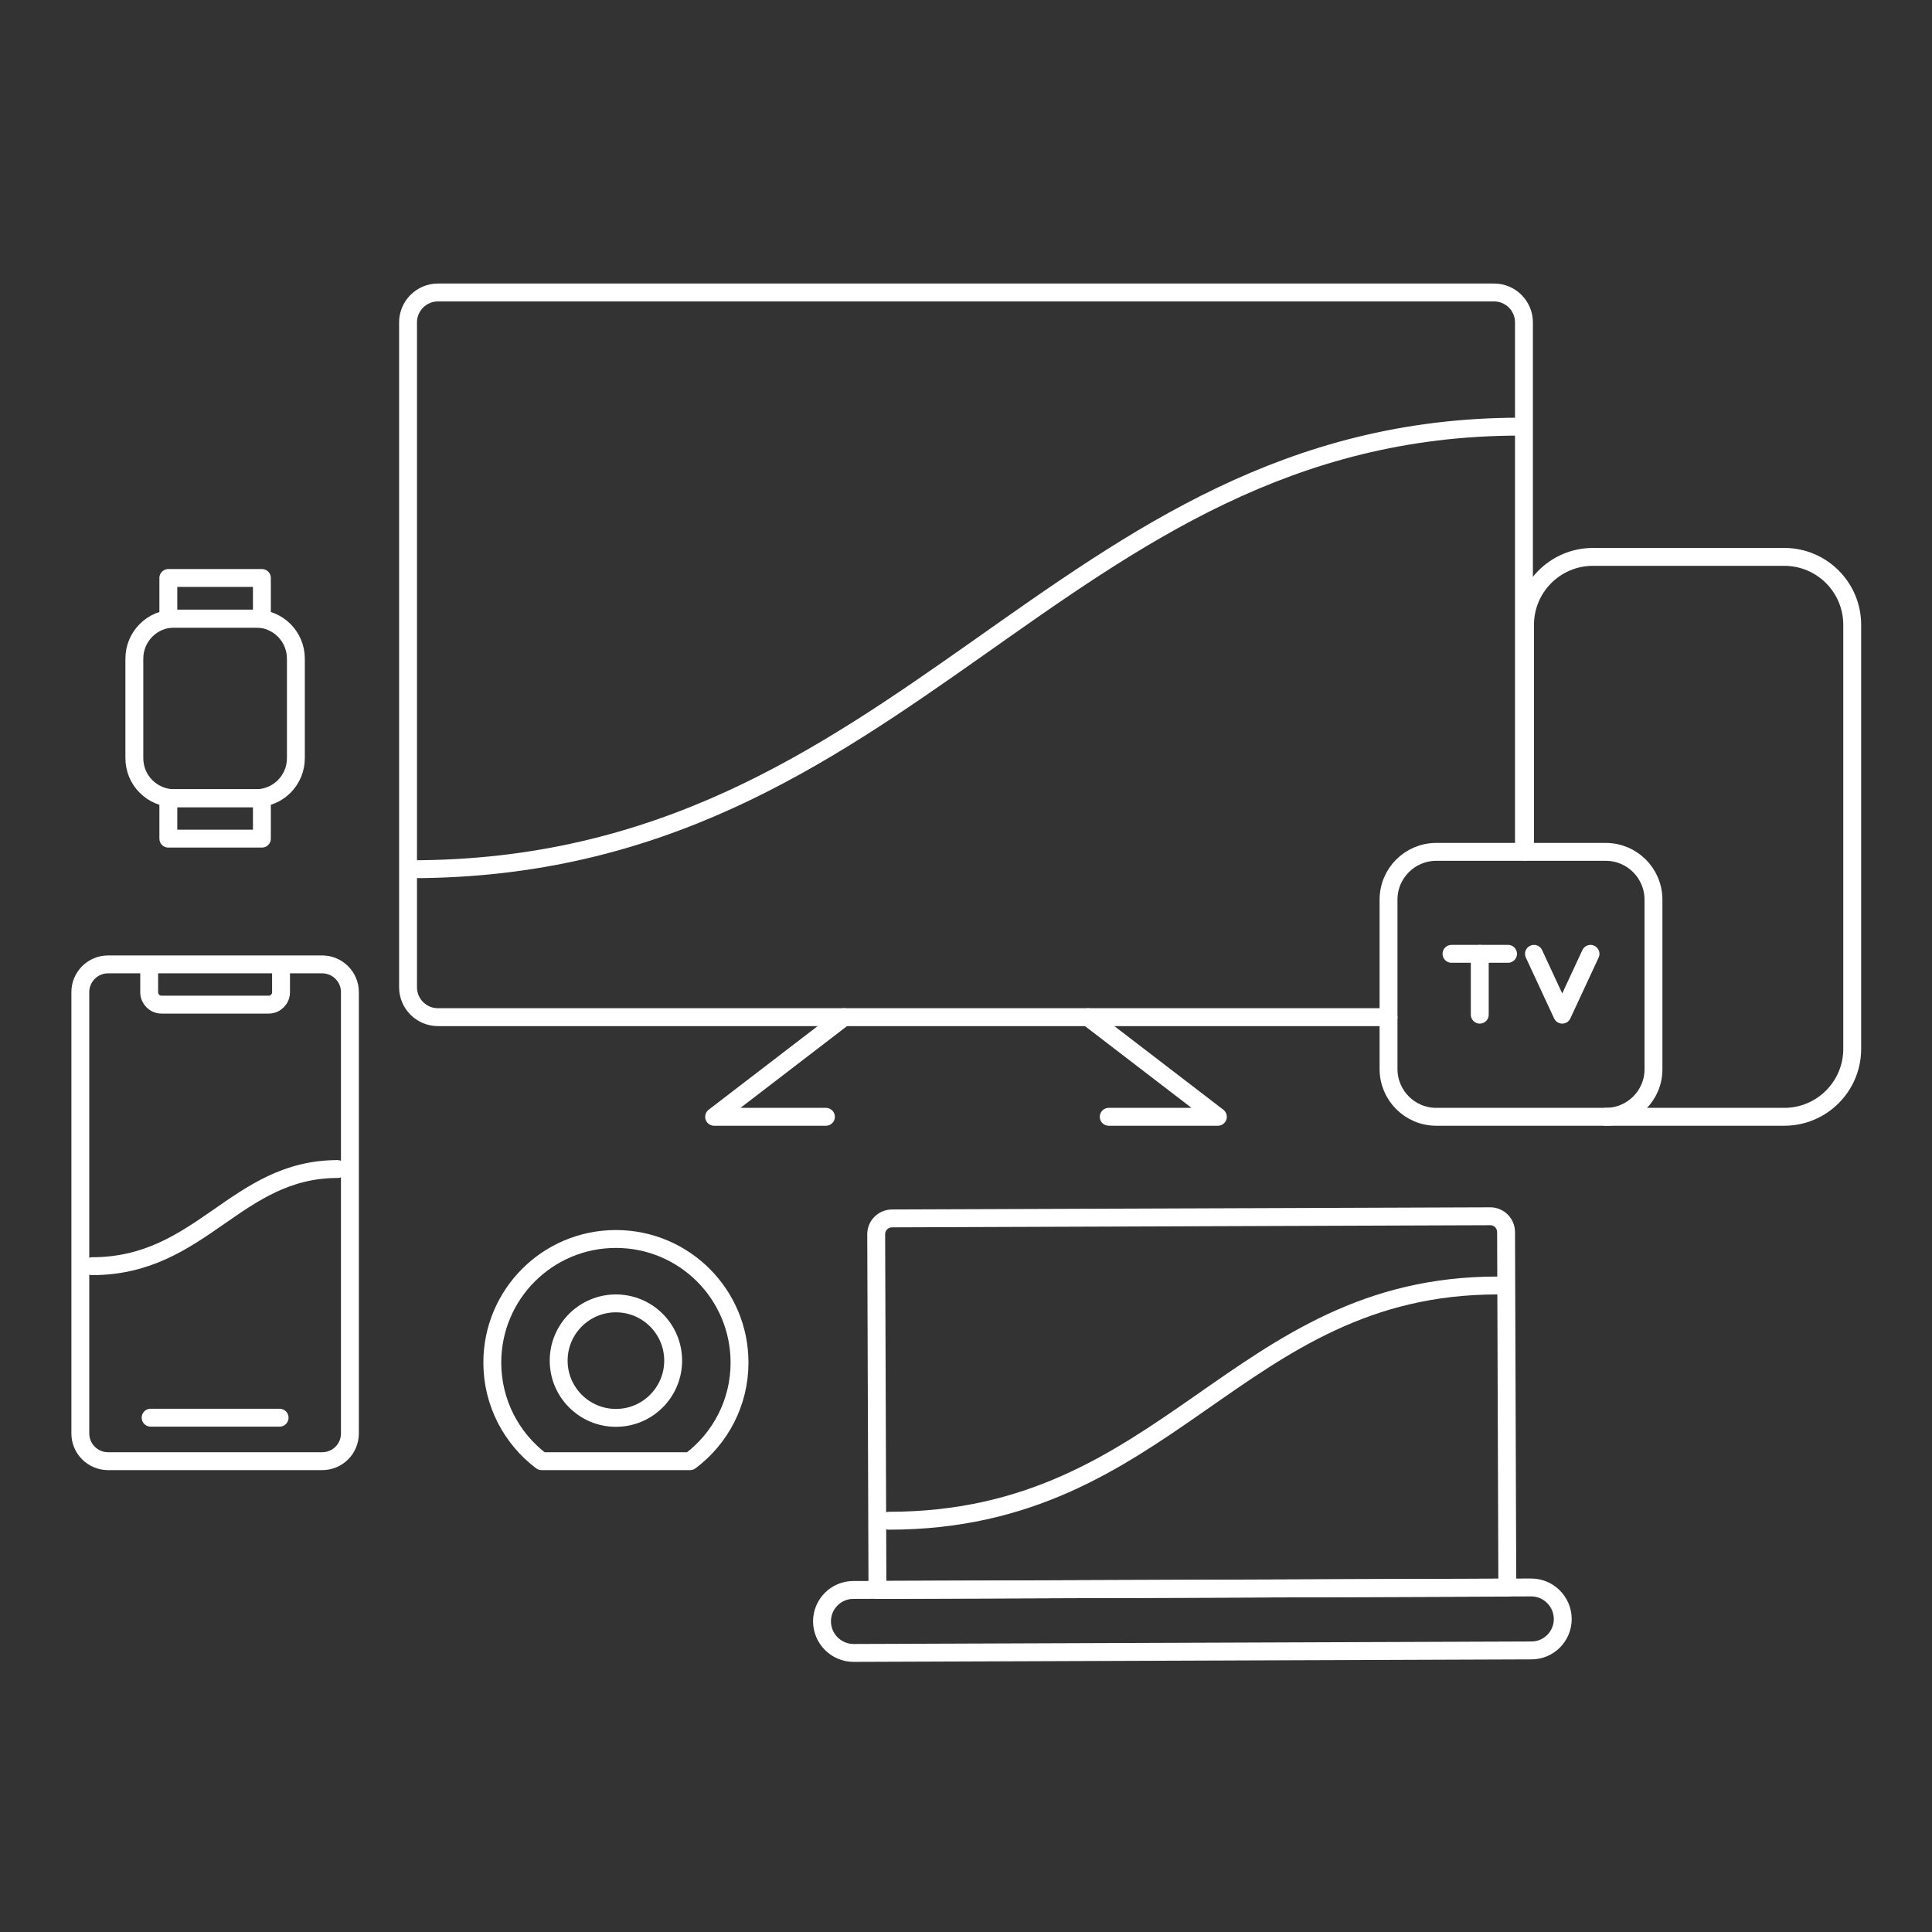 <?xml version="1.0" encoding="utf-8"?>
<!-- Generator: Adobe Illustrator 24.1.2, SVG Export Plug-In . SVG Version: 6.00 Build 0)  -->
<svg version="1.1" id="Objects" xmlns="http://www.w3.org/2000/svg" xmlns:xlink="http://www.w3.org/1999/xlink" x="0px" y="0px"
	 viewBox="0 0 1080 1080" style="enable-background:new 0 0 1080 1080;" xml:space="preserve">
<rect x="0" y="0" width="1080" height="1080" fill="#333333" stroke="none"/>
<style type="text/css">
	.st0{fill:none;}
	.st1{fill:none;stroke:#FFFFFF;stroke-width:10;stroke-linecap:round;stroke-linejoin:round;stroke-miterlimit:10;}
	.st2{fill:#1E1E1E;stroke:#FFFFFF;stroke-width:10;stroke-linecap:round;stroke-linejoin:round;stroke-miterlimit:10;}
</style>
<g>
	<rect x="44.6" y="44.6" class="st0" width="990.7" height="990.7"/>
	<path class="st1" d="M776.2,568.6H244.8c-9.2,0-16.7-7.5-16.7-16.7V180.2c0-9.2,7.5-16.7,16.7-16.7h590.4c9.2,0,16.7,7.5,16.7,16.7
		v292.7"/>
	<g>
		<path class="st1" d="M547.2,568.6"/>
		<polyline class="st1" points="608.2,568.6 680.8,624.3 619.8,624.3 		"/>
		<path class="st1" d="M534.3,568.6"/>
		<polyline class="st1" points="471.8,568.6 399.2,624.3 461.7,624.3 		"/>
	</g>
	<path class="st1" d="M852.5,476.1V349.3c0-21,17-38,38-38h106.9c21,0,38,17,38,38v237c0,21-17,38-38,38h-99.8"/>
	<g>
		<path class="st1" d="M897.6,624.3h-94.7c-14.8,0-26.7-12-26.7-26.7v-94.7c0-14.8,12-26.7,26.7-26.7h94.7c14.8,0,26.7,12,26.7,26.7
			v94.7C924.4,612.3,912.4,624.3,897.6,624.3z"/>
		<line class="st1" x1="811.4" y1="533.2" x2="843" y2="533.2"/>
		<line class="st1" x1="827.2" y1="533.2" x2="827.2" y2="567.2"/>
		<polyline class="st1" points="889.1,533.2 873.3,567.2 873.3,567.2 857.5,533.2 		"/>
	</g>
	<path class="st1" d="M143,446.2H97.5c-12.4,0-22.4-10-22.4-22.4v-55.6c0-12.4,10-22.4,22.4-22.4H143c12.4,0,22.4,10,22.4,22.4v55.6
		C165.4,436.2,155.4,446.2,143,446.2z"/>
	<rect x="94.1" y="323.1" class="st1" width="52.3" height="22.8"/>
	<rect x="94.1" y="446.2" class="st1" width="52.3" height="22.6"/>
	<g>
		<path class="st1" d="M413.4,761.7c0-38.2-30.9-69.1-69.1-69.1c-38.2,0-69.1,30.9-69.1,69.1c0,22.5,10.8,42.5,27.5,55.1h83.1
			C402.6,804.2,413.4,784.2,413.4,761.7z"/>
		<circle class="st1" cx="344.3" cy="760.6" r="32"/>
	</g>
	<path class="st1" d="M180.1,816.8H60.4c-8.5,0-15.5-6.9-15.5-15.5V554.6c0-8.5,6.9-15.5,15.5-15.5h119.7c8.5,0,15.5,6.9,15.5,15.5
		v246.7C195.6,809.9,188.7,816.8,180.1,816.8z"/>
	<path class="st1" d="M83.4,544.4v8.9v1.4c0,3.8,3.1,6.9,6.9,6.9h59.9c3.8,0,6.9-3.1,6.9-6.9v-1.4v-8.9"/>
	<line class="st2" x1="84.2" y1="792.5" x2="156.3" y2="792.5"/>
	<path class="st1" d="M842.6,887.5l-352.1,1.3l-0.7-198.9c0-4.8,3.9-8.7,8.7-8.8l334.6-1.2c4.8,0,8.7,3.9,8.8,8.7L842.6,887.5z"/>
	<path class="st1" d="M856.1,922.6L477.2,924c-9.7,0-17.6-7.8-17.7-17.6v0c0-9.7,7.8-17.6,17.5-17.6l378.9-1.4
		c9.7,0,17.6,7.8,17.7,17.6v0C873.6,914.7,865.8,922.6,856.1,922.6z"/>
	<path class="st1" d="M849.7,238.5c-259.2,0-341.7,247.4-619.8,247.4"/>
	<path class="st1" d="M188.7,653.5c-56.9,0-76.1,54.3-137.2,54.3"/>
	<path class="st1" d="M837,718.6c-146.2,0-183.3,131.5-340.1,131.5"/>
</g>
</svg>
